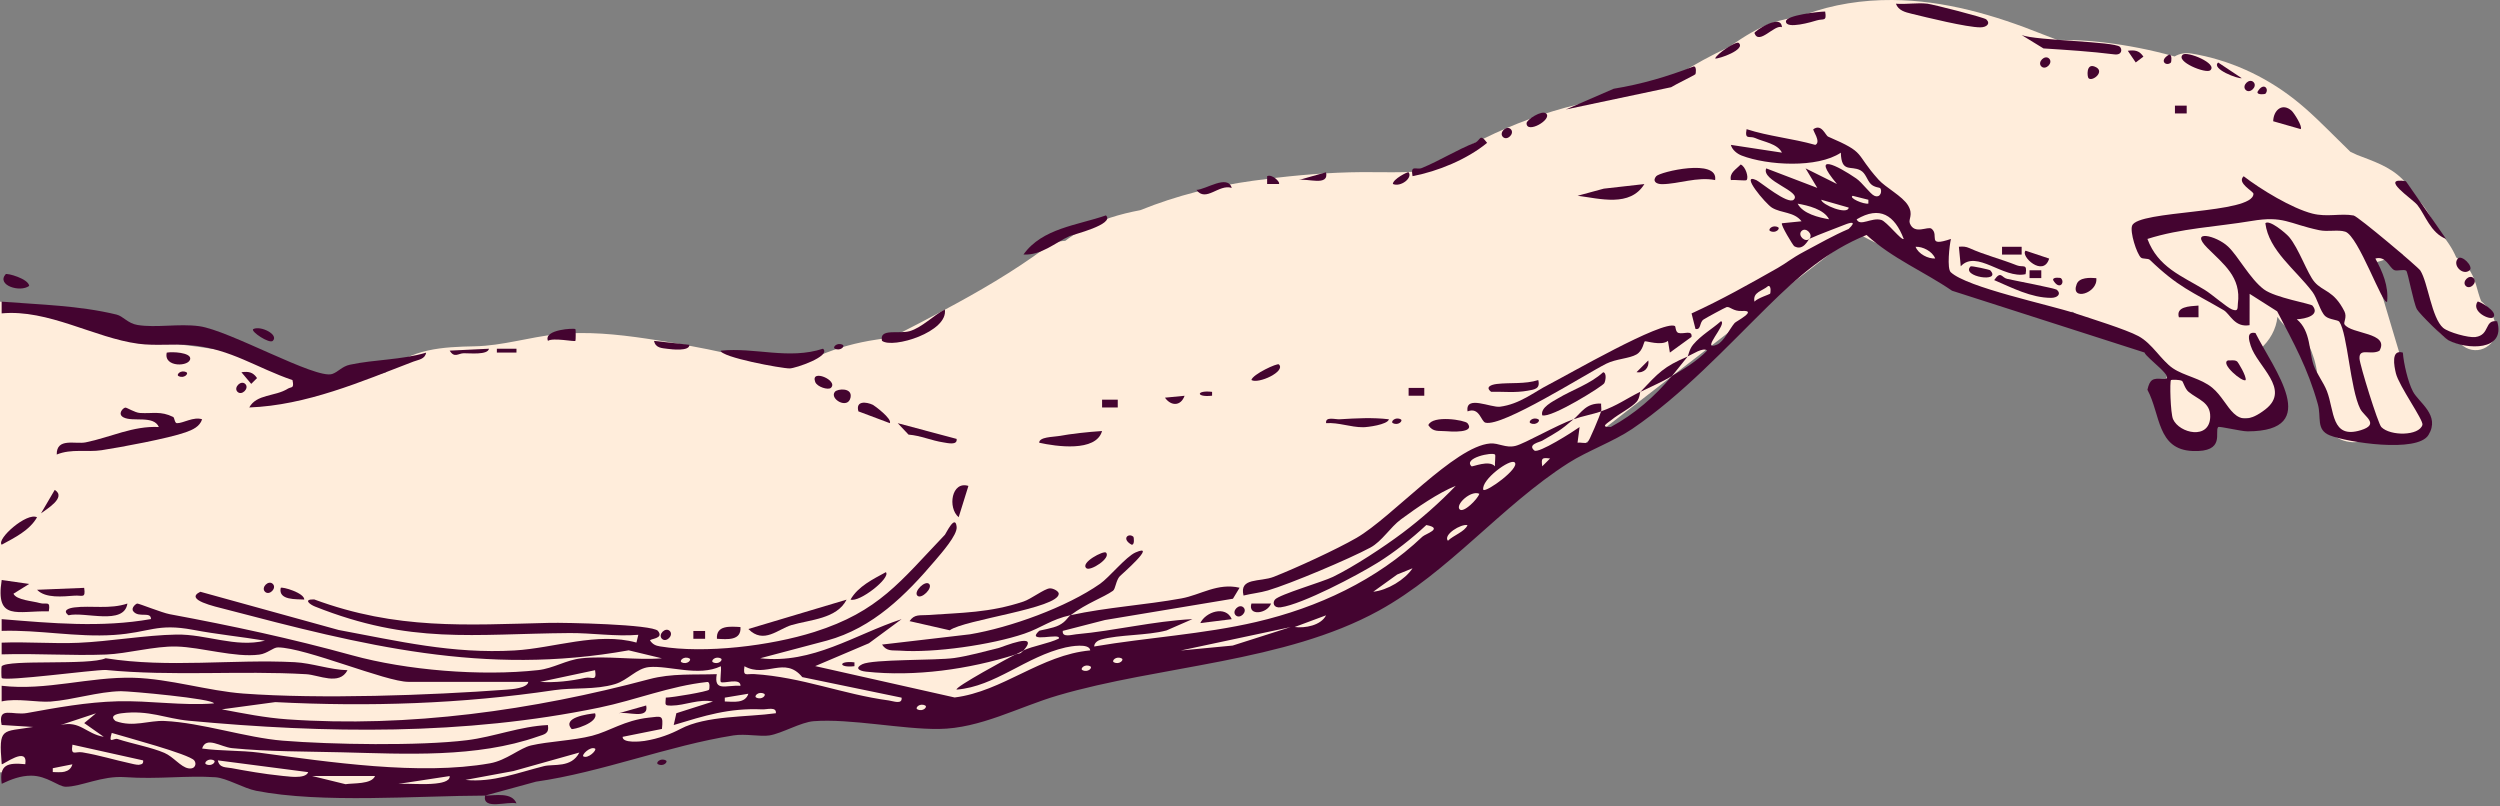 <svg width="465" height="150" viewBox="0 0 465 150" fill="none" xmlns="http://www.w3.org/2000/svg">
<rect x="0" y="0" width="465" height="150" fill="#808080" stroke="none"/>
<g clip-path="url(#clip0_75_6676)">
<path d="M464.335 61.315C464.092 59.497 463.56 58.129 462.305 56.779C462.05 56.505 461.773 56.256 461.493 56.007C461.106 55.062 460.854 54.044 460.515 52.87C459.866 50.628 458.649 48.915 456.868 47.897C456.779 47.691 456.686 47.481 456.585 47.276C455.739 45.519 454.506 43.849 453.085 42.499C452.95 42.179 452.808 41.853 452.651 41.509C451.689 39.402 450.416 37.588 448.712 36.102C448.272 35.063 447.635 34.1 446.808 33.282C444.44 30.939 441.42 29.979 438.428 28.82C438.006 28.629 437.588 28.432 437.17 28.232C436.413 27.488 435.657 26.744 434.897 26C432.224 23.37 429.601 20.682 426.636 18.376C421.094 14.064 414.565 11.108 407.624 9.958C406.505 9.774 405.373 9.952 404.478 10.506C400.175 9.291 395.765 8.424 391.257 7.882C388.393 7.538 385.527 7.406 382.658 7.424C381.729 7.077 380.803 6.726 379.881 6.357C370.94 2.783 361.674 0.065 351.956 -6.10491e-05C346.463 -0.037 340.909 0.806 335.751 2.712C335.462 2.82 335.185 2.955 334.927 3.112C333.143 3.303 331.384 3.66 329.677 4.25C326.857 5.228 324.458 6.787 322.007 8.445L321.478 8.802C318.307 10.278 315.223 11.957 312.246 13.839C311.978 14.008 311.738 14.208 311.523 14.427C308.14 15.199 304.883 16.386 301.712 17.797C301.18 17.881 300.645 17.985 300.113 18.13C287.959 19.959 276.297 24.708 266.013 31.48C265.496 31.619 264.976 31.745 264.453 31.855C263.263 31.948 262.07 31.997 260.874 32.021C260.258 32.028 259.643 32.034 259.028 32.04C256.356 32.049 253.68 31.981 251.02 32.052C244.986 32.212 239.029 32.796 233.05 33.621C225.881 34.608 218.805 36.382 212.097 39.092C208.311 39.805 204.624 40.888 201.167 42.81C200.1 43.404 199.097 44.074 198.135 44.797C196.865 44.855 195.619 45.243 194.512 46.061C188.499 50.505 182.029 54.257 175.438 57.769C172.277 59.454 169.103 61.118 165.901 62.73C164.948 62.883 163.991 63.022 163.035 63.166C159.264 63.729 155.866 64.667 152.431 66.109C149.528 66.429 146.646 66.792 143.795 67.383C142.915 67.3 142.039 67.204 141.156 67.094C140.735 67.035 140.314 66.977 139.892 66.915C138.404 66.478 136.9 66.097 135.384 65.759C130.392 64.649 125.321 63.732 120.262 62.985C114.751 62.173 109.162 61.607 103.596 62.173C98.426 62.699 93.508 64.31 88.293 64.412C82.409 64.526 76.443 64.833 71.916 69.077C71.845 69.145 71.784 69.213 71.719 69.283C68.641 70.108 65.59 71.03 62.57 72.054C62.105 72.211 61.653 72.408 61.22 72.635C59.608 72.236 58.012 71.771 56.45 71.199C56.283 71.138 55.724 70.904 55.515 70.824C55.493 70.815 55.475 70.806 55.465 70.803C54.635 70.412 53.82 69.981 53.005 69.554C49.542 67.746 45.972 66.192 42.14 65.384C38.667 64.652 35.121 64.286 31.6 63.843C29.792 63.578 27.986 63.262 26.221 62.788C25.628 62.628 25.037 62.391 24.447 62.176C24.262 62.148 23.893 62.053 23.598 61.902C23.598 61.902 23.595 61.902 23.592 61.899C23.487 61.871 23.383 61.844 23.278 61.819C23.383 61.844 23.475 61.865 23.567 61.884C23.004 61.598 22.463 61.278 21.928 60.946C21.242 60.518 20.492 60.214 19.71 60.026V58.562L0 56.108V143.656H11.431C13.39 144.96 15.826 145.489 18.259 144.711C21.331 143.73 24.404 142.755 27.476 141.777C28.657 142.386 29.995 142.758 31.425 142.854C39.827 143.417 48.281 144.161 56.742 144.687C57.452 145.622 58.556 146.249 59.774 146.209C64.31 146.055 68.847 145.929 73.386 145.819C74.85 145.908 76.317 145.963 77.778 146.006C82.941 146.151 88.102 145.957 93.241 145.462C94.425 145.348 95.514 144.828 96.23 143.989C96.805 143.909 97.377 143.829 97.953 143.743C107.748 142.263 117.235 139.308 126.542 135.977C133.569 136.22 140.843 135.59 147.064 132.653C148.58 132.766 150.096 132.889 151.61 133.012C158.803 133.591 165.901 133.84 173.085 132.972C181.349 131.976 189.447 130.232 197.566 128.455C205.208 126.782 212.854 125.109 220.496 123.436C227.69 121.861 235.031 120.569 242.089 118.45C246.05 117.26 249.971 115.695 253.569 113.649C256.728 111.853 259.643 109.679 262.519 107.471C275.316 97.639 288.045 87.721 300.805 77.845L342.822 45.329C343.541 44.772 344.119 43.886 344.541 42.905C348.453 45.027 352.414 47.008 356.603 48.65C357.741 49.096 358.888 49.508 360.041 49.905C361.243 51.394 362.886 52.737 364.737 53.017C365.998 53.208 367.256 53.42 368.511 53.645C371.109 55.435 373.917 56.849 377.085 57.504C379.896 58.089 382.719 58.276 385.524 57.996C386.665 58.71 387.76 59.494 388.972 60.1C390.466 60.847 391.992 61.512 393.637 61.798C394.409 61.933 395.181 62.028 395.953 62.111C396.679 62.539 397.395 62.982 398.099 63.449C398.647 63.812 399.176 64.197 399.708 64.578C399.92 64.753 400.135 64.925 400.344 65.104C401.615 66.192 402.799 67.364 403.915 68.61C403.921 68.616 403.924 68.622 403.93 68.625C403.02 69.745 402.531 71.095 402.411 72.543C402.19 75.222 402.786 78.574 404.982 80.352C406.723 81.76 409.869 82.028 411.019 79.574C411.453 78.648 411.754 77.722 411.963 76.778C412.446 77.101 412.972 77.365 413.544 77.544C414.987 77.999 416.537 77.83 418.016 77.756C419.858 77.664 421.728 77.439 422.761 75.671C424.619 72.497 423.146 67.973 420.39 64.919C422.155 63.382 423.395 61.216 423.598 58.925C424.81 60.795 426.698 62.213 428.795 62.917C429.693 64.55 430.388 66.297 430.794 68.198C431.769 72.783 430.591 81.364 437.065 82.206C439.335 82.501 441.291 81.37 442.429 79.617C443.773 81.37 445.707 82.372 448.284 81.871C449.57 81.619 450.634 80.401 450.969 79.186C451.366 77.747 450.862 76.554 449.982 75.447C448.635 73.749 448.032 71.476 447.417 69.443C446.51 66.445 445.624 63.44 444.726 60.435C443.871 57.575 443.019 54.715 442.164 51.855C441.934 50.895 441.731 49.933 441.614 48.97C441.608 48.927 441.598 48.884 441.592 48.838C443.336 48.506 444.907 47.857 446.19 46.805C446.418 46.977 446.636 47.153 446.851 47.325C447.057 47.82 447.263 48.315 447.479 48.804C447.915 49.8 448.386 50.788 448.976 51.704C449.505 52.525 450.102 53.303 450.772 54.011C451.129 56.001 451.292 58.101 452.27 59.931C453.377 62.01 455.453 63.563 457.732 63.981C457.747 63.997 457.76 64.012 457.775 64.027C458.861 65.116 460.577 65.436 461.976 64.821C463.228 64.27 464.541 62.806 464.338 61.309L464.335 61.315Z" fill="#FFEDDB"/>
<path d="M24.443 62.185C24.686 62.222 24.6 62.136 23.564 61.896C23.573 61.899 23.582 61.906 23.588 61.912C23.874 61.992 24.157 62.087 24.443 62.188V62.185Z" fill="#FFEDDB"/>
<path d="M358.485 0.686C359.531 0.812 369.034 3.226 369.452 3.611C370.285 4.38 369.52 5.087 368.345 5.087C365.814 5.087 358.405 3.251 355.526 2.55C354.361 2.267 353.094 1.95 352.638 0.689C354.527 0.846 356.643 0.468 358.485 0.689V0.686Z" fill="#440430"/>
<path d="M336.557 44.437C336.307 44.551 335.434 46.778 333.724 45.793C333.515 45.673 331.147 41.783 331.442 41.525L335.09 41.159C333.69 39.359 331.338 39.692 329.588 38.628C328.41 37.914 323.514 32.077 326.678 33.504C327.416 33.836 332.549 38.142 333.629 37.142C335.262 35.629 327.502 33.633 328.52 31.317L338.02 34.952L335.834 31.314L341.674 34.224C336.6 28.15 341.843 30.844 345.266 33.199C346.379 33.965 347.877 36.096 348.628 36.413C349.836 36.921 350.122 35.444 349.707 34.977C349.63 34.891 348.563 34.848 347.951 34.202C347.234 33.445 347.038 32.212 346.035 31.677C344.279 30.739 342.495 32.221 342.397 28.399C338.054 31.305 328.745 30.779 323.956 28.937C323.102 28.608 322.164 27.867 321.939 26.947L331.442 28.392C330.596 26.701 328.078 26.412 326.463 25.677C325.42 25.2 324.473 26.108 324.867 24.025C328.954 25.354 333.352 25.735 337.645 26.95C338.811 26.415 337.067 24.185 337.292 24.029C338.842 22.943 339.521 25.197 340.041 25.419C347.299 28.543 344.808 28.306 349.421 33.433C350.716 34.872 353.877 36.493 354.905 38.218C355.932 39.944 354.92 40.753 355.234 41.549C356.086 43.721 358.58 42.023 359.256 42.539C360.816 43.727 358.192 46.027 362.876 44.443C362.593 45.621 362.11 49.942 362.836 50.628C365.872 53.482 381.172 56.68 385.933 58.264C388.894 59.251 395.408 61.26 397.748 62.517C400.366 63.926 401.968 67.02 404.17 68.508C406.273 69.929 409.383 70.366 411.502 72.134C414.869 74.945 415.5 80.687 421.349 76.154C426.178 72.411 419.842 68.161 418.628 64.292C418.329 63.339 417.763 61.604 419.516 61.942C422.915 68.693 432.067 80.195 418.062 80.232C416.813 80.235 412.775 79.229 412.587 79.432C411.825 80.257 414.054 84.153 407.814 83.886C401.178 83.603 401.885 77.073 399.421 72.497C399.861 70.547 400.452 70.317 402.174 70.483C405.354 70.793 399.129 66.543 398.88 65.568L363.082 54.075C357.759 50.437 351.989 48.106 347.179 43.702C339.82 46.707 334.471 51.428 328.933 56.874C321.164 64.507 312.943 73.417 303.625 79.755C300.177 82.102 295.272 83.855 291.729 86.118C279.249 94.081 269.5 106.422 256.417 113.604C238.915 123.214 215.618 123.808 196.754 129.356C189.44 131.506 182.336 135.494 174.653 135.587C167.783 135.667 158.138 133.622 151.345 134.141C148.949 134.323 145.418 136.423 143.112 136.789C141.433 137.057 138.64 136.436 136.441 136.783C124.422 138.678 111.859 143.657 99.69 145.391L90.224 147.981C92.087 147.978 95.221 147.292 96.07 149.432C94.455 148.965 89.673 150.776 90.224 147.981C77.688 148.011 59.761 149.475 47.632 147.083C45.313 146.624 42.148 144.708 40.054 144.567C34.666 144.204 29.367 144.985 23.241 144.549C18.975 144.244 15.048 146.338 12.231 146.335C10.85 146.335 8.762 144.275 5.794 144.275C3.804 144.275 2.06 144.964 0.319 145.788C-0.191 142.14 1.476 141.842 4.702 142.14C5.259 138.619 0.495 142.35 0.319 142.14C-0.271 135.135 0.369 136.193 6.166 135.215L0.307 134.846C-0.446 131.26 2.315 133.114 5.025 132.622C10.493 131.629 16.133 130.595 21.844 130.442C27.885 130.282 33.876 131.303 39.79 130.835C39.786 129.962 23.954 128.535 22.481 128.562C18.255 128.639 13.581 130.18 9.407 130.491C6.922 130.675 3.149 129.82 0.307 130.463V127.554C8.599 128.526 16.644 125.844 24.831 126.065C31.593 126.25 38.685 128.516 45.273 129.002C59.552 130.054 79.835 129.337 94.231 128.273C95.098 128.209 98.152 127.993 98.26 126.822H75.966C71.771 126.822 56.861 120.471 51.71 120.416C50.794 120.406 49.76 121.56 48.232 121.757C43.649 122.35 37.471 120.376 32.842 120.253C28.739 120.145 23.671 121.59 19.71 121.744C13.267 121.996 6.75 121.504 0.307 121.713V119.533C5.046 119.345 9.856 119.761 14.596 119.561C20.353 119.315 27.094 118.127 32.815 118.029C38.409 117.931 43.754 120.505 49.293 119.167C44.886 118.438 40.358 117.986 35.955 117.153C29.13 115.864 27.857 117.663 21.174 118.103C14.168 118.564 7.285 117.122 0.307 117.34V115.16C9.564 115.916 18.864 116.78 28.084 115.147C28.072 113.631 25.802 115.006 24.791 113.699C24.299 113.062 25.314 112.275 25.523 112.26C25.839 112.235 30.123 113.973 31.566 114.24C43.265 116.421 54.047 118.733 65.552 121.901C75.585 124.663 89.375 125.819 100.096 124.641C102.91 124.331 105.312 122.753 108.126 122.445C112.831 121.929 118.312 122.839 123.112 122.445L116.937 120.96C90.039 125.801 67.379 119.979 41.985 113.33C40.014 112.813 34.174 111.555 37.268 110.07L62.981 117.174C74.081 119.241 84.11 121.649 95.698 120.985C103.097 120.56 111.069 117.5 118.379 119.518L118.727 118.075C114.526 118.435 110.045 117.718 105.939 117.749C87.908 117.891 76.4 119.905 58.581 112.813C57.655 112.444 56.302 111.441 58.433 111.491C73.859 117.183 86.555 116.23 102.252 115.852C104.936 115.787 121.378 116.119 122.38 117.349C123.61 118.856 120.747 118.776 120.923 119.158C121.427 119.859 121.928 120.093 122.771 120.231C131.164 121.618 143.33 120.12 151.462 117.546C163.49 113.736 167.438 108.163 175.761 99.457C175.924 99.284 177.704 95.483 177.938 98.02C178.076 99.518 175.124 102.858 173.946 104.245C168.524 110.623 162.401 116.802 153.799 119.149L141.39 122.436C151.129 123.565 158.975 118.029 167.7 115.16L161.611 119.65L151.625 123.894L177.566 129.731C186.5 128.609 193.574 121.812 202.784 120.975C202.643 119.561 199.042 120.231 198.205 120.422C190.799 122.119 185.119 127.692 177.935 128.267C177.434 127.861 187.942 122.175 188.899 121.71C189.64 121.474 189.689 121.747 190.36 120.981C192.076 120.157 195.044 119.702 196.932 118.786C197.51 117.54 190.609 119.785 193.281 117.343C193.423 117.214 195.837 116.891 196.996 116.285C198.304 115.603 198.507 114.883 199.131 114.419C195.49 115.212 193.749 116.762 190.523 117.863C184.436 119.936 173.697 121.486 167.303 121.015C165.993 120.92 164.941 121.224 164.059 119.89L180.408 117.983C187.887 116.728 198.368 112.955 204.614 108.587C206.337 107.382 209.43 103.535 211.202 102.76C215.434 100.914 208.529 106.927 208.296 107.167C207.551 107.939 207.496 109.547 207.01 109.888C205.199 111.159 202.194 112.143 199.131 114.422C205.875 112.952 212.995 112.536 219.767 111.3C223.301 110.654 226.49 108.363 230.562 109.319L229.329 111.362L205.522 115.323L197.676 117.343C197.513 118.647 199.318 118.054 200.14 117.98C207.471 117.316 214.44 115.532 221.791 115.157L216.968 117.263C213.345 118.229 208.179 118.014 204.78 118.958C204.175 119.127 203.526 119.573 203.519 120.246C213.376 118.57 223.82 117.98 233.659 115.683C245.149 113.001 256.054 107.914 264.573 99.816C265.127 99.29 268.58 98.282 265.296 97.654C262.651 100.139 259.311 102.76 256.242 104.666C252.471 107.01 242.258 112.389 238.226 112.958C236.882 113.148 236.636 112.106 237.149 111.515C237.97 110.571 245.954 108.258 247.929 107.299C251.791 105.42 257.34 101.775 260.879 99.118C264.232 96.603 267.879 93.407 270.767 90.362C267.492 91.679 263.5 94.447 260.578 96.6C258.567 98.082 257.044 100.696 254.882 101.855C250.955 103.965 240.071 108.563 235.824 109.824C234.375 110.254 232.767 110.402 231.297 110.771C230.451 107.357 234.338 108.305 236.931 107.284C241.074 105.647 248.513 102.237 252.305 100.05C258.926 96.23 270.545 83.037 277.145 82.489C278.769 82.354 280.058 83.4 281.903 82.929C283.665 82.48 289.382 79.146 292.695 77.962C290.207 80.103 289.678 80.334 286.827 81.982C286.409 82.225 284.037 82.659 285.387 83.793C286.132 84.418 292.624 80.284 293.802 79.432L293.424 82.332C293.996 82.265 294.841 82.502 295.247 82.332C295.543 82.21 297.637 77.153 297.809 76.505C300.854 75.425 302.432 74.183 305.119 72.857C304.996 72.989 305.012 74.026 304.437 74.699C303.505 75.791 301.048 77.018 299.759 78.085C299.11 78.624 297.4 79.525 299.621 79.411C304.028 77.024 307.792 73.755 310.966 69.942C313.22 68.613 315.607 67.204 317.541 65.199C316.745 64.538 314.896 65.87 313.891 66.297C314.078 66.067 314.177 64.987 314.936 64.089C316.409 62.348 318.418 61.223 320.106 59.737C321.349 60.211 316.114 65.448 319.362 64.101C320.623 63.578 321.748 61.097 322.656 60.063C322.905 59.783 327.01 57.664 324.043 57.843C322.354 57.944 321.801 56.969 321.155 57.12C320.918 57.175 317.283 59.135 316.852 59.436C316.034 60.008 316.456 61.401 315.361 61.183L314.629 58.301C320.115 55.795 325.423 52.812 330.664 49.837C332.312 48.903 333.115 48.109 335.609 46.781C338.337 45.326 340.994 43.807 343.845 42.586C345.389 41.116 344.331 41.306 343.073 41.814C340.991 42.653 338.491 43.533 336.547 44.419C337.325 43.644 335.901 42.152 335.09 42.964C334.278 43.776 335.769 45.194 336.547 44.419L336.557 44.437ZM347.514 37.154L344.602 36.422C343.775 36.798 346.632 38.04 347.517 37.868V37.154H347.514ZM343.861 38.612L338.752 37.151C338.805 38.074 343.673 40.073 343.861 38.612ZM340.21 40.786C339.254 38.92 336.283 38.212 334.364 37.883C335.32 39.75 338.291 40.457 340.21 40.786ZM354.093 44.437C352.407 40.027 349.658 38.222 345.334 40.799C345.958 42.207 348.108 40.384 349.916 40.906C350.922 41.196 353.727 44.852 354.093 44.437ZM359.948 48.078C359.413 46.722 357.599 45.827 356.295 45.904C356.83 47.26 358.644 48.155 359.948 48.078ZM329.243 54.632C329.314 54.549 329.514 53.097 328.886 53.193C327.832 54.14 325.962 54.3 326.331 56.105C326.884 55.45 329.136 54.758 329.243 54.632ZM405.858 70.852C405.428 70.597 403.902 70.597 403.807 70.686C403.543 70.938 403.709 76.886 404.185 77.965C405.36 80.62 410.991 81.877 411.099 77.541C411.167 74.798 408.798 74.309 407.07 72.876C406.39 72.313 406.074 70.981 405.858 70.855V70.852ZM278.074 84.55C277.573 84.033 272.108 85.193 273.698 86.73C273.861 86.887 276.964 85.482 278.071 86.73C278 86.14 278.222 84.698 278.071 84.547L278.074 84.55ZM288.312 85.282C286.784 85.073 286.648 85.208 286.858 86.734L288.312 85.282ZM281.731 86.008C280.919 85.22 275.454 89.24 275.891 91.104C276.444 91.651 282.795 87.035 281.731 86.008ZM275.156 91.845C273.59 91.11 270.625 93.875 271.505 94.751C272.212 95.455 274.83 92.872 275.156 91.845ZM272.957 97.676C271.757 97.381 268.365 99.475 269.312 100.585C270.321 99.57 272.443 98.909 272.957 97.676ZM262.728 105.7L259.877 106.859L255.424 110.061C258.022 109.812 261.341 107.822 262.731 105.7H262.728ZM246.643 114.449L240.803 116.624C242.704 116.876 245.702 116.341 246.643 114.449ZM240.065 116.636L219.604 120.997L229.279 120.074L240.065 116.636ZM128.227 122.47C127.2 121.947 126.277 122.931 126.772 123.184C127.799 123.706 128.722 122.722 128.227 122.47ZM134.073 122.47C133.046 121.947 132.123 122.931 132.618 123.184C133.646 123.706 134.568 122.722 134.073 122.47ZM208.634 122.47C207.607 121.947 206.684 122.931 207.179 123.184C208.206 123.706 209.129 122.722 208.634 122.47ZM134.073 123.922C129.931 125.914 124.432 123.734 120.723 124.078C118.419 124.294 116.805 126.52 114.384 127.246C110.7 128.353 106.625 127.843 103.085 128.372C85.961 130.921 68.548 131.49 51.206 130.592L41.25 131.936C45.295 132.699 49.336 133.511 53.463 133.797C76.086 135.378 99.145 132.102 120.772 126.324C124.936 125.21 129.109 125.542 133.317 125.392C132.729 128.747 135.076 127.381 137.73 127.56C137.782 125.97 134.458 127.252 134.073 126.843C133.864 126.619 134.218 124.62 134.073 123.919V123.922ZM167.697 129.765L149.229 125.945C145.935 121.944 142.515 126.173 138.471 123.922C138.163 125.958 138.815 125.287 140.279 125.379C149.201 125.945 156.714 129.131 165.344 130.291C166.138 130.398 167.863 131.097 167.697 129.765ZM202.784 123.931C201.757 123.408 200.835 124.392 201.33 124.644C202.357 125.167 203.28 124.183 202.784 123.931ZM110.684 124.654L100.459 126.831C103.273 127.009 106.117 126.677 108.858 126.081C110.1 125.81 111.044 126.902 110.684 124.654ZM131.883 128.286C131.97 128.169 132.133 126.748 131.536 126.849C124.604 127.597 118.229 130.217 111.459 131.616C86.352 136.805 60.616 136.432 35.109 134.055C30.8 133.652 27.709 132.019 22.595 132.668C21.589 132.794 20.334 133.179 21.506 134.123C24.788 135.325 27.663 133.966 30.606 134.101C37.52 134.421 45.734 137.207 52.586 137.764C61.616 138.496 78.008 138.77 86.838 137.681C91.915 137.054 96.759 135.079 101.913 134.861C102.178 136.512 101.246 136.574 100.04 136.995C88.603 141.003 75.409 140.224 63.572 139.929C56.695 139.757 50.028 139.828 43.154 139.154C41.081 138.951 38.319 136.857 37.594 139.225C40.946 139.705 44.916 139.56 48.161 139.991C61.004 141.707 78.06 144.299 91.146 141.974C94.182 141.436 96.701 139.13 98.776 138.65C102.073 137.884 106.576 137.764 110.131 136.851C113.403 136.011 116.134 133.984 120.655 133.483C123.103 133.213 123.395 132.926 123.122 135.581L115.811 137.051C115.74 138.287 119.206 137.918 119.865 137.816C122.553 137.395 124.813 136.506 126.548 135.59C131.345 133.053 138.942 133.415 144.308 132.662C144.477 131.386 142.654 131.982 141.765 131.942C135.568 131.669 131.093 133.108 125.311 134.855L125.803 132.659L132.612 130.488C129.98 129.953 127.412 131.217 124.954 131.238C123.497 131.25 123.783 131.133 123.841 129.756C125.059 129.746 131.628 128.636 131.883 128.283V128.286ZM139.194 129.033L134.811 129.762V130.475C136.414 130.521 138.631 130.881 139.194 129.03V129.033ZM142.115 129.033C141.088 128.51 140.166 129.494 140.661 129.746C141.688 130.269 142.611 129.285 142.115 129.033ZM172.085 131.223C171.058 130.7 170.136 131.684 170.631 131.936C171.658 132.459 172.581 131.475 172.085 131.223ZM17.849 132.677L11.277 134.855C14.928 133.981 15.98 136.491 19.307 137.051L15.663 134.495L17.849 132.677ZM36.127 141.436C35.139 140.246 23.204 137.066 20.783 136.325C20.101 138.548 21.131 137.214 21.875 137.46C24.538 138.33 28.211 139.01 30.579 140.037C32.279 140.775 33.593 142.645 35.02 142.906C36.342 143.146 36.616 142.027 36.127 141.439V141.436ZM26.621 141.433L13.473 138.511C13.132 140.726 14.002 139.714 15.312 139.935C18.692 140.514 21.128 141.313 24.24 141.987C24.978 142.147 26.805 142.725 26.621 141.433ZM110.688 139.243C109.774 138.757 108.141 140.406 108.495 140.689C109.408 141.175 111.041 139.526 110.688 139.243ZM107.76 139.972L95.504 143.414L86.57 145.065C91.644 145.588 96.359 143.703 101.166 142.503C102.996 142.045 106.256 142.891 107.76 139.975V139.972ZM39.78 141.43C38.753 140.907 37.831 141.891 38.326 142.144C39.353 142.666 40.276 141.682 39.78 141.43ZM57.323 143.617L40.515 141.43C40.814 142.879 42.013 142.673 43.08 142.876C45.679 143.371 49.354 143.995 51.938 144.247C53.106 144.361 56.84 145.031 57.323 143.617ZM13.467 142.159L9.816 142.888V143.601C11.207 143.712 13.024 143.804 13.467 142.156V142.159ZM69.754 144.339H58.058L64.273 145.862C65.672 145.622 69.114 145.923 69.754 144.339ZM83.639 144.349L74.142 145.794C76.421 145.723 78.74 145.979 81.019 145.736C81.723 145.659 83.768 145.416 83.636 144.352L83.639 144.349Z" fill="#440430"/>
<path d="M292.698 77.981C294.186 76.701 295.02 74.945 297.809 75.065C297.772 75.533 297.917 76.135 297.815 76.52C296.373 77.03 294.322 77.4 292.698 77.978V77.981Z" fill="#440430"/>
<path d="M190.363 121.006C189.862 121.246 189.385 121.501 188.902 121.735C180.23 124.494 170.151 125.914 161.088 124.927C159.735 124.78 158.966 124.245 160.381 123.546C162.337 122.581 174.119 122.87 177.496 122.39C179.956 122.043 183.345 121.135 185.836 120.502C186.43 120.351 193.577 117.349 190.363 121.006Z" fill="#440430"/>
<path d="M313.897 66.316C312.916 67.506 311.959 68.776 310.972 69.963C309.105 71.061 307.06 71.925 305.126 72.879C308.503 69.317 309.444 68.198 313.897 66.316Z" fill="#440430"/>
<path d="M454.448 60.998C455.401 61.813 459.138 62.862 460.417 62.69C463.2 62.314 462.022 59.411 464.473 59.756C466.128 65.362 458.827 65.045 455.432 63.305C454.598 62.877 449.973 58.329 449.542 57.514C448.887 56.274 447.86 50.585 447.565 50.357C447.113 50.013 445.839 50.489 445.326 50.234C444.366 49.761 443.828 47.531 441.817 48.087C443.158 50.563 444.305 53.208 444.003 56.102C443.244 57.037 438.686 43.88 436.219 43.093C434.872 42.662 432.999 43.157 431.379 42.816C425.585 41.589 424.819 40.085 418.763 41.103C412.336 42.183 405.643 42.45 399.422 44.443C401.384 49.714 405.776 51.301 410.041 53.894C411.413 54.727 414.175 57.169 415.15 57.554C416.423 58.055 416.146 57.212 416.244 56.471C416.912 51.529 413.566 49.127 410.564 46.11C407.129 42.656 412.188 43.757 414.43 45.873C416.315 47.654 418.496 51.876 421.085 53.82C423.17 55.385 429.823 56.48 430.124 56.846C431.603 58.639 428.829 59.316 427.202 59.383C429.856 61.579 429.441 65.411 430.336 67.924C430.911 69.545 432.16 71.076 432.809 72.749C434.214 76.375 433.578 81.72 439.107 80.017C442.724 78.903 439.719 77.473 439.003 76.046C437.127 72.316 436.647 62.105 435.128 59.857C434.863 59.464 433.27 59.476 432.517 58.818C431.557 57.978 431.034 55.508 430.112 54.288C426.953 50.117 421.989 46.587 421.356 41.521C422.088 40.78 425.157 43.361 425.754 44.056C427.568 46.165 429.174 50.917 430.499 52.448C432.105 54.303 434.054 53.955 436.053 57.895C436.607 58.984 435.844 59.974 436.075 60.328C437.284 62.185 444.542 61.807 442.576 65.245C440.949 66.131 438.772 64.599 438.867 66.694C438.92 67.875 442.306 78.793 442.924 79.429C444.582 81.136 449.96 81.105 450.572 79.026C450.825 78.168 446.208 71.802 445.636 69.437C445.32 68.127 444.665 64.91 446.931 65.584C447.082 67.626 447.894 71.098 448.813 72.829C449.936 74.936 453.946 77.221 451.692 80.912C449.631 84.288 436.61 82.289 433.338 80.976C430.733 79.93 431.803 77.615 431.117 75.17C429.223 68.431 426.698 63.947 423.555 57.91L418.431 54.654L418.422 60.481C415.611 60.97 414.799 58.387 413.59 57.683C407.692 54.241 405.167 53.439 399.865 48.33C399.539 48.017 398.524 48.22 398.192 47.894C397.414 47.131 396.147 43.179 396.565 41.983C397.589 39.052 419.092 39.833 419.142 36.056C419.148 35.555 415.958 34.039 417.321 32.781C420.473 35.214 426.289 38.75 430.096 39.725C432.852 40.433 435.383 39.633 437.779 40.082C438.572 40.23 449.742 49.637 450.179 50.317C451.612 52.544 452.258 59.131 454.444 61.004L454.448 60.998Z" fill="#440430"/>
<path d="M79.257 65.593C79.054 66.823 77.83 66.897 76.907 67.251C67.186 70.984 56.969 75.398 46.365 75.788C47.697 73.294 51.203 73.758 53.472 72.331C54.22 71.861 54.752 72.374 54.404 70.698C47.758 68.432 42.979 64.941 35.672 64.218C32.359 63.892 29.035 64.381 25.72 63.935C17.579 62.844 8.952 57.48 0.307 58.289V56.108C7.442 56.671 14.682 56.816 21.663 58.507C22.921 58.812 23.751 60.147 25.569 60.445C29.035 61.017 33.264 60.156 37.04 60.669C42.641 61.429 58.716 70.572 61.776 69.564C62.914 69.188 63.594 68.158 65.076 67.838C69.708 66.845 74.653 66.965 79.26 65.593H79.257Z" fill="#440430"/>
<path d="M64.636 124.66C63.105 127.575 59.34 125.539 56.947 125.401C44.633 124.687 32.153 125.825 19.658 124.614C17.287 124.58 0.993 126.797 0.313 126.105C0.237 126.028 0.233 124.005 0.307 123.925C1.559 122.602 16.632 123.811 19.649 122.433C31.381 124.291 43.277 122.575 54.801 123.165C58.024 123.331 61.373 124.574 64.636 124.657V124.66Z" fill="#440430"/>
<path d="M311.535 60.645C311.695 60.728 311.612 61.77 312.215 61.933C313.187 62.198 314.795 61.309 314.623 62.659L310.597 65.581L310.241 63.403C309.041 64.381 306.126 63.37 305.938 63.486C305.726 63.619 305.603 65.221 304.379 65.931C303.066 66.694 300.587 66.74 298.782 67.641C294.931 69.563 279.465 79.439 276.297 78.618C275.451 78.399 275.208 75.647 272.966 76.517C272.496 73.398 277.297 75.874 279.013 75.647C282.712 75.154 285.305 72.934 288.061 71.529C291.527 69.76 309.315 59.473 311.535 60.642V60.645Z" fill="#440430"/>
<path d="M32.216 77.559C32.465 77.682 32.468 78.694 32.907 78.713C34.024 78.753 36.032 77.439 37.594 77.99C37.148 79.374 35.798 79.958 34.541 80.404C31.37 81.533 22.534 83.184 18.881 83.741C16.189 84.153 13.317 83.415 10.552 84.541C10.5 81.345 14.024 82.674 15.953 82.277C20.511 81.345 24.819 79.165 29.549 79.429C28.565 77.172 24.702 78.547 22.962 77.627C21.79 77.006 22.897 75.837 23.328 75.813C23.607 75.797 25.087 76.757 26.034 76.815C28.448 76.96 29.869 76.403 32.216 77.556V77.559Z" fill="#440430"/>
<path d="M195.241 109.44C195.862 109.384 196.926 109.956 196.929 110.43C196.945 113.145 179.329 115.261 176.65 117.233L169.18 115.532C170.056 114.206 171.108 114.492 172.421 114.403C178.864 113.96 184.092 113.982 190.366 111.888C191.796 111.408 194.217 109.529 195.241 109.436V109.44Z" fill="#440430"/>
<path d="M315.352 13.796C315.186 13.993 311.507 15.777 310.831 16.223L291.24 20.366L300.153 16.506C305.277 15.669 310.176 14.236 315.004 12.363C315.616 12.262 315.425 13.71 315.352 13.796Z" fill="#440430"/>
<path d="M153.079 64.861C154.663 66.248 147.928 68.521 146.894 68.527C145.329 68.539 134.039 66.429 134.07 65.221C140.408 64.569 146.682 66.949 153.079 64.861Z" fill="#440430"/>
<path d="M157.468 111.534C155.654 115.114 150.718 115.243 147.23 116.261C144.751 116.983 142.03 119.899 139.197 116.993L157.468 111.534Z" fill="#440430"/>
<path d="M394.304 8.713C394.744 9.128 394.732 10.297 393.271 10.115C388.855 9.565 384.5 9.291 380.087 9.008L376.033 6.523C378.804 7.584 393.216 7.686 394.304 8.713Z" fill="#440430"/>
<path d="M190.363 47.346C193.82 42.444 200.463 41.894 205.706 40.061C207.447 41.721 199.485 43.668 198.965 43.902C196.259 45.126 193.715 47.516 190.363 47.346Z" fill="#440430"/>
<path d="M5.431 108.612L2.506 110.43C3.023 111.617 6.138 111.795 7.381 112.164C8.623 112.533 9.435 111.592 9.078 113.711C3.297 113.554 -0.904 115.646 0.317 107.883L5.431 108.612Z" fill="#440430"/>
<path d="M298.385 71.289C298.059 71.861 288.512 77.827 286.855 77.249C286.47 75.791 288.863 74.65 289.856 74.056C292.461 72.497 295.786 71.427 298.188 69.237C298.889 69.342 298.643 70.843 298.388 71.292L298.385 71.289Z" fill="#440430"/>
<path d="M366.352 46.169C369.135 47.426 372.014 48.118 375.154 49.358C376.27 49.797 377.128 48.933 376.759 50.997C372.623 51.926 367.65 46.338 364.7 49.53L364.353 45.898C365.091 45.824 365.638 45.843 366.355 46.169H366.352Z" fill="#440430"/>
<path d="M319.011 33.494C315.693 32.833 312.196 34.229 309.16 34.254C307.998 34.263 307.303 33.66 308.053 32.778C308.754 31.951 319.657 29.392 319.014 33.494H319.011Z" fill="#440430"/>
<path d="M262.731 32.766C262.313 30.52 263.472 31.665 264.462 31.252C267.861 29.847 270.973 27.872 274.381 26.522C275.371 26.129 275.205 24.674 276.601 26.572C272.892 29.629 267.443 31.874 262.731 32.766Z" fill="#440430"/>
<path d="M305.855 34.236C303.195 38.575 297.576 36.936 293.433 36.41L298.311 35.088L305.855 34.236Z" fill="#440430"/>
<path d="M204.981 80.174C203.864 84.144 196.385 83.037 193.294 82.348C193.263 81.265 195.896 81.281 196.803 81.121C199.473 80.653 202.278 80.349 204.984 80.17L204.981 80.174Z" fill="#440430"/>
<path d="M164.052 63.394C163.48 60.995 167.174 62.173 169.191 61.598C171.44 60.958 173.66 58.639 175.739 57.563C176.416 61.724 166.067 64.916 164.052 63.394Z" fill="#440430"/>
<path d="M382.608 53.925C383.435 54.706 382.676 55.401 381.501 55.401C377.798 55.395 374.215 53.51 370.915 52.098C372.195 50.274 372.274 51.627 373.32 51.867C374.867 52.227 382.263 53.599 382.611 53.925H382.608Z" fill="#440430"/>
<path d="M23.699 112.259C23.078 116.39 15.746 113.714 12.741 114.44C11.56 113.545 12.751 113.117 13.821 112.982C16.939 112.589 20.436 113.364 23.699 112.259Z" fill="#440430"/>
<path d="M272.96 78.722C274.479 80.61 269.752 80.281 268.91 80.201C267.615 80.081 266.548 80.429 265.668 79.076C266.443 77.15 272.48 78.125 272.96 78.722Z" fill="#440430"/>
<path d="M286.116 70.692C286.535 72.365 285.391 72.442 284.123 72.676C281.875 73.091 279.606 72.826 277.351 72.872C276.198 71.996 277.339 71.541 278.431 71.415C280.937 71.123 283.604 71.488 286.116 70.692Z" fill="#440430"/>
<path d="M180.125 90.381L178.311 96.203C176.229 94.459 176.973 89.403 180.125 90.381Z" fill="#440430"/>
<path d="M258.339 77.99C258.099 78.999 254.295 79.466 253.554 79.466C251.13 79.469 249.055 78.556 246.653 78.704C246.49 77.412 248.301 78.039 249.199 77.984C252.241 77.802 255.319 77.621 258.342 77.987L258.339 77.99Z" fill="#440430"/>
<path d="M177.932 81.637C178.123 82.898 176.219 82.397 175.457 82.283C173.286 81.96 171.203 81.007 168.986 80.838L166.978 78.713L177.932 81.637Z" fill="#440430"/>
<path d="M426.249 20.606C426.695 21.005 428.349 23.607 427.925 24.016L422.813 22.552C422.875 20.439 424.536 19.074 426.249 20.602V20.606Z" fill="#440430"/>
<path d="M6.889 96.218C5.48 98.684 2.706 100.004 0.316 101.314C-0.717 100.271 5.016 95.209 6.889 96.218Z" fill="#440430"/>
<path d="M339.479 2.147C339.814 4.106 339.131 3.411 337.892 3.805C337.178 4.029 332.131 5.542 332.187 3.968C332.227 2.842 338.205 2.162 339.479 2.147Z" fill="#440430"/>
<path d="M15.657 109.341C15.958 111.386 15.3 110.688 13.848 110.793C11.723 110.943 8.469 111.337 6.895 109.698L15.66 109.341H15.657Z" fill="#440430"/>
<path d="M158.2 111.518C159.609 109.052 162.383 107.733 164.773 106.422C165.757 107.465 159.827 112.124 158.2 111.518Z" fill="#440430"/>
<path d="M162.374 75.305C162.583 75.404 165.987 77.892 165.507 78.707L159.664 76.514C159.107 74.518 161.088 74.706 162.374 75.305Z" fill="#440430"/>
<path d="M447.497 33.71L454.968 44.437C452.083 43.36 450.988 39.771 449.619 38.114C448.641 36.93 442.404 32.901 447.497 33.706V33.71Z" fill="#440430"/>
<path d="M411.111 13.077C410.311 13.772 404.545 11.434 406.002 10.168C406.802 9.472 412.569 11.81 411.111 13.077Z" fill="#440430"/>
<path d="M107.028 61.214C107.105 61.294 107.096 63.308 107.028 63.397C106.877 63.603 102.904 62.761 101.917 63.394C101.059 61.266 106.822 61.004 107.025 61.214H107.028Z" fill="#440430"/>
<path d="M137.729 116.633C137.902 119.189 135.303 118.927 133.35 118.813C133.178 116.258 135.776 116.519 137.729 116.633Z" fill="#440430"/>
<path d="M389.915 51.735C390.241 54.586 384.992 56.078 386.271 52.83C386.766 51.572 388.704 51.637 389.915 51.735Z" fill="#440430"/>
<path d="M416.962 14.538C416.325 14.735 411.195 12.797 412.582 11.628L416.962 14.538Z" fill="#440430"/>
<path d="M5.428 53.18C3.706 54.46 -0.707 53.03 1.049 51.003C1.273 50.742 5.317 51.846 5.428 53.18Z" fill="#440430"/>
<path d="M31.016 65.59C32.071 65.381 35.389 65.572 35.383 66.679C35.377 68.235 30.358 68.404 31.016 65.59Z" fill="#440430"/>
<path d="M229.104 115.166L223.258 115.895C224.205 113.831 227.994 112.518 229.104 115.166Z" fill="#440430"/>
<path d="M381.145 48.094C380.062 51.667 375.713 47.605 376.765 46.63L381.145 48.094Z" fill="#440430"/>
<path d="M237.872 67.776C239.216 69.087 234.052 71.47 232.758 70.683C232.991 69.619 237.583 67.497 237.872 67.776Z" fill="#440430"/>
<path d="M416.084 67.217C416.287 67.346 417.877 70.003 417.69 70.686C417.173 71.215 412.867 67.583 414.408 67.038C414.993 67.085 415.537 66.873 416.084 67.217Z" fill="#440430"/>
<path d="M7.627 95.483L10.18 91.122C12.465 92.518 8.562 94.757 7.627 95.483Z" fill="#440430"/>
<path d="M246.643 32.046C247.249 34.752 243.076 33.089 241.529 33.495L246.643 32.046Z" fill="#440430"/>
<path d="M408.918 56.837L408.925 59.017H405.271C404.699 57.034 407.156 56.966 408.918 56.837Z" fill="#440430"/>
<path d="M331.439 5.053C330.052 4.487 327.149 8.497 326.327 6.151C326.232 5.877 331.291 2.377 331.439 5.053Z" fill="#440430"/>
<path d="M128.227 64.135C128.276 65.387 124.896 64.981 124.183 64.885C123.091 64.738 121.934 64.756 121.651 63.406L128.227 64.135Z" fill="#440430"/>
<path d="M324.858 33.498C324.676 33.679 322.647 33.393 321.942 33.498C321.659 32.123 322.877 31.532 323.766 30.598C324.676 30.948 325.316 33.043 324.858 33.498Z" fill="#440430"/>
<path d="M205.71 102.778C206.737 103.78 202.782 106.321 202.062 105.687C200.881 104.651 205.285 102.366 205.71 102.778Z" fill="#440430"/>
<path d="M56.597 111.518C55.188 111.417 51.704 111.712 52.215 109.341C52.516 109.092 56.594 110.266 56.597 111.518Z" fill="#440430"/>
<path d="M90.946 64.864C90.734 66.073 87.32 65.682 86.247 65.704C85.232 65.725 84.522 66.657 83.645 65.218L90.946 64.864Z" fill="#440430"/>
<path d="M155.282 72.882C155.771 72.27 158.615 72.051 158.197 73.961C157.702 76.215 154.233 74.204 155.282 72.882Z" fill="#440430"/>
<path d="M287.577 21.107C288.795 22.198 283.958 24.976 283.939 22.927C283.933 22.263 286.802 20.415 287.577 21.107Z" fill="#440430"/>
<path d="M463.742 59.017C463.117 59.633 459.584 57.938 460.829 56.105C460.995 55.905 464.775 57.996 463.742 59.017Z" fill="#440430"/>
<path d="M370.183 50.28C372.407 52.679 364.629 51.467 366.533 49.545C366.665 49.413 370.057 50.142 370.183 50.28Z" fill="#440430"/>
<path d="M50.745 63.394C50.12 64.009 46.565 61.644 47.094 61.217C48.45 60.5 51.919 62.234 50.745 63.394Z" fill="#440430"/>
<path d="M376.027 45.901H372.38V47.353H376.027V45.901Z" fill="#440430"/>
<path d="M154.543 72.144C154.06 72.593 151.984 71.981 151.631 71.043C150.668 68.508 156.029 70.766 154.543 72.144Z" fill="#440430"/>
<path d="M236.414 112.263C235.713 114.185 232.029 114.64 232.764 112.259H236.414V112.263Z" fill="#440430"/>
<path d="M264.917 72.153H262.002V73.605H264.917V72.153Z" fill="#440430"/>
<path d="M229.104 34.952C226.715 34.162 224.307 37.705 222.529 35.321C224.31 35.266 228.339 32.366 229.104 34.952Z" fill="#440430"/>
<path d="M459.356 50.268C458.105 51.369 456.072 49.318 457.17 48.087C457.868 47.306 460.137 49.579 459.356 50.268Z" fill="#440430"/>
<path d="M207.902 74.339H204.987V75.791H207.902V74.339Z" fill="#440430"/>
<path d="M220.333 73.614C219.632 75.566 217.82 75.576 216.682 73.967L220.333 73.614Z" fill="#440430"/>
<path d="M44.901 69.237C46.242 69.059 47.035 69.194 47.81 70.323L46.728 71.403L44.901 69.237Z" fill="#440430"/>
<path d="M259.074 34.221C259.062 33.316 261.876 31.899 261.99 32.04C262.823 33.083 260.511 34.86 259.074 34.221Z" fill="#440430"/>
<path d="M323.397 7.981C324.818 9.214 319.626 11.01 319.021 10.887C319.224 10.063 322.939 7.581 323.397 7.981Z" fill="#440430"/>
<path d="M172.817 108.612C173.565 109.369 171.366 111.534 170.631 110.793C169.883 110.036 172.082 107.871 172.817 108.612Z" fill="#440430"/>
<path d="M388.461 14.538C388.212 14.27 388 11.81 389.543 12.36C391.798 13.166 389.171 15.3 388.461 14.538Z" fill="#440430"/>
<path d="M406.726 19.649H404.539V21.101H406.726V19.649Z" fill="#440430"/>
<path d="M397.244 11.616L395.771 9.445C397.112 9.266 397.902 9.405 398.677 10.53L397.244 11.616Z" fill="#440430"/>
<path d="M379.68 50.274H377.494V51.726H379.68V50.274Z" fill="#440430"/>
<path d="M131.152 117.362H128.965V118.813H131.152V117.362Z" fill="#440430"/>
<path d="M96.064 64.864H92.416V65.577H96.064V64.864Z" fill="#440430"/>
<path d="M304.394 69.225L306.58 67.044C306.826 68.373 305.778 69.465 304.394 69.225Z" fill="#440430"/>
<path d="M237.876 34.22H235.686V32.772C236.599 32.295 238.229 33.938 237.876 34.22Z" fill="#440430"/>
<path d="M460.088 51.735C460.884 52.532 459.43 53.98 458.633 53.187C457.836 52.39 459.291 50.942 460.088 51.735Z" fill="#440430"/>
<path d="M124.573 117.362C125.37 118.158 123.915 119.607 123.118 118.813C122.322 118.02 123.777 116.568 124.573 117.362Z" fill="#440430"/>
<path d="M231.294 112.989C232.09 113.785 230.636 115.234 229.839 114.44C229.043 113.647 230.497 112.195 231.294 112.989Z" fill="#440430"/>
<path d="M280.999 24.022C281.796 24.819 280.341 26.267 279.545 25.474C278.748 24.677 280.203 23.229 280.999 24.022Z" fill="#440430"/>
<path d="M45.627 71.424C46.423 72.22 44.969 73.669 44.172 72.876C43.376 72.082 44.83 70.63 45.627 71.424Z" fill="#440430"/>
<path d="M381.141 10.899C381.938 11.696 380.483 13.145 379.686 12.351C378.89 11.555 380.345 10.106 381.141 10.899Z" fill="#440430"/>
<path d="M50.745 108.612C51.541 109.408 50.087 110.857 49.29 110.063C48.493 109.27 49.948 107.818 50.745 108.612Z" fill="#440430"/>
<path d="M419.154 15.273C419.95 16.069 418.496 17.518 417.699 16.724C416.903 15.928 418.357 14.479 419.154 15.273Z" fill="#440430"/>
<path d="M421.346 17.453C421.294 17.505 419.799 17.73 419.891 17.096C421.032 15.107 422.176 16.607 421.346 17.453Z" fill="#440430"/>
<path d="M210.827 99.862C210.879 99.915 211.104 101.406 210.47 101.314C208.477 100.176 209.978 99.035 210.827 99.862Z" fill="#440430"/>
<path d="M403.801 11.619C402.952 12.446 401.448 11.305 403.444 10.167C404.081 10.075 403.856 11.567 403.801 11.619Z" fill="#440430"/>
<path d="M158.929 123.199V123.912C155.887 124.275 155.887 122.836 158.929 123.199Z" fill="#440430"/>
<path d="M225.448 72.885V73.598C222.407 73.961 222.407 72.522 225.448 72.885Z" fill="#440430"/>
<path d="M383.334 51.735C384.165 52.581 383.021 54.082 381.88 52.092C381.787 51.458 383.282 51.68 383.334 51.735Z" fill="#440430"/>
<path d="M286.116 77.99C286.611 78.242 285.689 79.229 284.662 78.704C284.166 78.451 285.089 77.464 286.116 77.99Z" fill="#440430"/>
<path d="M260.532 77.99C261.027 78.242 260.105 79.229 259.078 78.704C258.582 78.451 259.505 77.464 260.532 77.99Z" fill="#440430"/>
<path d="M330.704 42.256C331.199 42.508 330.277 43.496 329.25 42.97C328.754 42.718 329.677 41.73 330.704 42.256Z" fill="#440430"/>
<path d="M34.663 69.237C35.158 69.49 34.235 70.477 33.208 69.951C32.713 69.699 33.636 68.712 34.663 69.237Z" fill="#440430"/>
<path d="M123.841 141.43C124.336 141.682 123.414 142.669 122.386 142.144C121.891 141.891 122.814 140.904 123.841 141.43Z" fill="#440430"/>
<path d="M156.736 64.135C157.231 64.388 156.309 65.375 155.281 64.849C154.786 64.597 155.709 63.609 156.736 64.135Z" fill="#440430"/>
<path d="M110.682 132.674C111.448 134.452 106.487 135.796 106.309 135.587C104.473 133.462 109.347 132.806 110.682 132.674Z" fill="#440430"/>
<path d="M120.188 131.219C120.794 133.926 116.62 132.262 115.073 132.668L120.188 131.219Z" fill="#440430"/>
</g>
<defs>
<clipPath id="clip0_75_6676">
<rect width="464.713" height="149.589" fill="white"/>
</clipPath>
</defs>
</svg>
